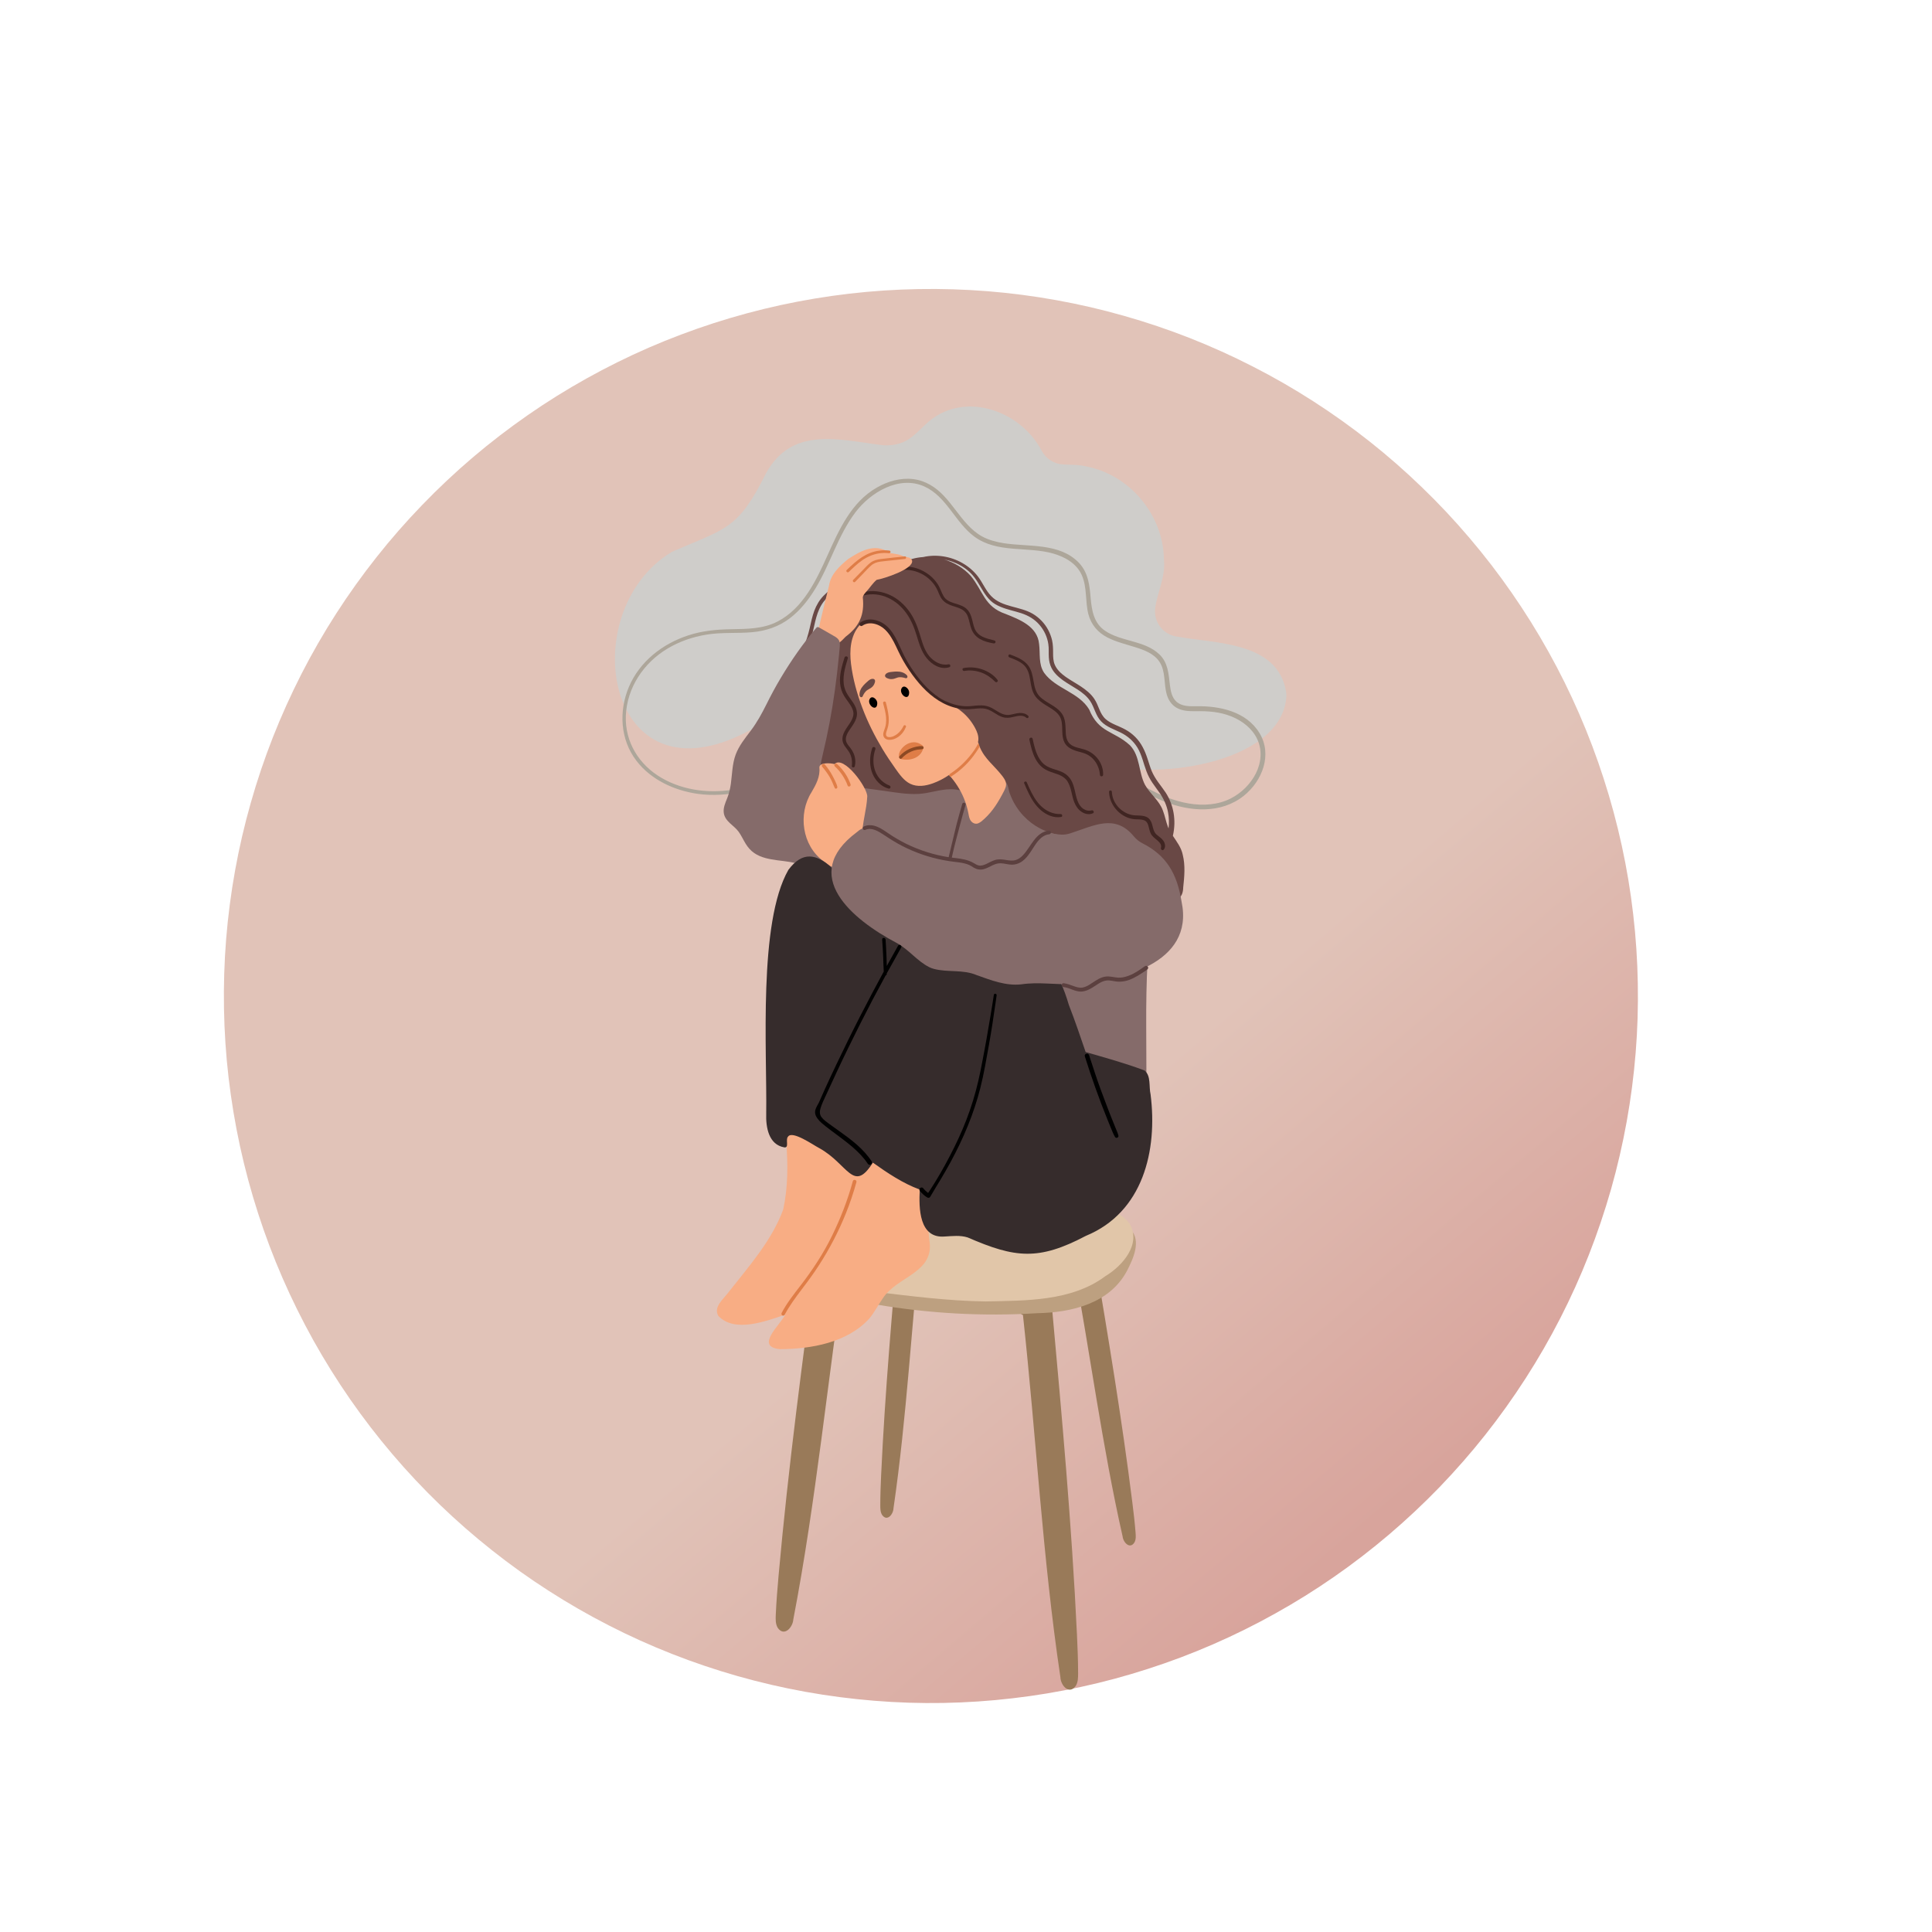 <svg xmlns="http://www.w3.org/2000/svg" xmlns:xlink="http://www.w3.org/1999/xlink" width="220" zoomAndPan="magnify" viewBox="0 0 165 165" height="220" preserveAspectRatio="xMidYMid meet" version="1.0"><defs><clipPath id="abecb97d8e"><path d="M 19 24 L 140 24 L 140 146 L 19 146 Z M 19 24 " clip-rule="nonzero"/></clipPath><clipPath id="642f3fbbce"><path d="M -5.617 78.203 L 86.363 -0.059 L 164.621 91.922 L 72.641 170.18 Z M -5.617 78.203 " clip-rule="nonzero"/></clipPath><clipPath id="3d1d8be2e2"><path d="M -5.617 78.203 L 86.363 -0.059 L 164.621 91.922 L 72.641 170.18 Z M -5.617 78.203 " clip-rule="nonzero"/></clipPath><clipPath id="0e4b5f7b6c"><path d="M 125.492 45.934 C 126.773 47.438 127.98 49.004 129.105 50.629 C 130.234 52.254 131.281 53.93 132.242 55.656 C 133.207 57.383 134.082 59.152 134.871 60.965 C 135.66 62.781 136.359 64.629 136.965 66.512 C 137.574 68.391 138.086 70.301 138.508 72.23 C 138.93 74.164 139.254 76.113 139.48 78.078 C 139.711 80.043 139.84 82.012 139.875 83.988 C 139.91 85.969 139.852 87.941 139.691 89.914 C 139.531 91.883 139.277 93.844 138.926 95.789 C 138.574 97.734 138.129 99.66 137.59 101.562 C 137.047 103.465 136.414 105.336 135.691 107.176 C 134.969 109.016 134.156 110.816 133.254 112.578 C 132.352 114.336 131.367 116.051 130.297 117.711 C 129.227 119.375 128.078 120.984 126.852 122.535 C 125.625 124.086 124.324 125.57 122.953 126.996 C 121.578 128.418 120.137 129.77 118.633 131.051 C 117.125 132.332 115.562 133.539 113.938 134.664 C 112.312 135.793 110.637 136.84 108.906 137.801 C 107.18 138.766 105.41 139.641 103.598 140.43 C 101.785 141.219 99.938 141.918 98.055 142.523 C 96.172 143.133 94.266 143.648 92.332 144.066 C 90.398 144.488 88.453 144.812 86.488 145.039 C 84.523 145.27 82.551 145.402 80.574 145.438 C 78.598 145.473 76.621 145.41 74.652 145.25 C 72.68 145.09 70.723 144.836 68.773 144.484 C 66.828 144.133 64.906 143.688 63.004 143.148 C 61.102 142.605 59.23 141.977 57.387 141.25 C 55.547 140.527 53.746 139.715 51.988 138.812 C 50.227 137.91 48.516 136.926 46.852 135.855 C 45.188 134.789 43.582 133.641 42.031 132.41 C 40.48 131.184 38.992 129.883 37.57 128.512 C 36.145 127.137 34.793 125.699 33.512 124.191 C 32.23 122.684 31.027 121.121 29.898 119.496 C 28.77 117.871 27.727 116.195 26.762 114.469 C 25.801 112.738 24.922 110.969 24.133 109.156 C 23.344 107.344 22.645 105.496 22.039 103.613 C 21.43 101.73 20.918 99.824 20.496 97.891 C 20.078 95.961 19.754 94.012 19.523 92.047 C 19.293 90.082 19.164 88.109 19.129 86.133 C 19.094 84.156 19.156 82.184 19.312 80.211 C 19.473 78.238 19.727 76.281 20.078 74.336 C 20.43 72.387 20.875 70.465 21.418 68.562 C 21.957 66.66 22.59 64.789 23.312 62.949 C 24.039 61.109 24.852 59.309 25.75 57.547 C 26.652 55.785 27.637 54.074 28.707 52.41 C 29.777 50.746 30.926 49.141 32.152 47.59 C 33.379 46.039 34.68 44.551 36.055 43.129 C 37.426 41.707 38.867 40.352 40.371 39.07 C 41.879 37.789 43.445 36.586 45.07 35.457 C 46.691 34.328 48.371 33.285 50.098 32.32 C 51.824 31.359 53.594 30.48 55.406 29.691 C 57.223 28.902 59.07 28.207 60.949 27.598 C 62.832 26.992 64.738 26.477 66.672 26.055 C 68.605 25.637 70.555 25.312 72.52 25.082 C 74.48 24.855 76.453 24.723 78.43 24.688 C 80.406 24.652 82.383 24.715 84.352 24.871 C 86.324 25.031 88.281 25.285 90.23 25.637 C 92.176 25.988 94.102 26.434 96.004 26.977 C 97.906 27.516 99.777 28.148 101.617 28.871 C 103.457 29.598 105.258 30.41 107.016 31.312 C 108.777 32.211 110.488 33.195 112.152 34.266 C 113.816 35.336 115.426 36.484 116.977 37.711 C 118.527 38.938 120.012 40.238 121.434 41.613 C 122.859 42.984 124.211 44.426 125.492 45.934 Z M 125.492 45.934 " clip-rule="nonzero"/></clipPath><linearGradient x1="1744.609" gradientTransform="matrix(0.61, 0.717, -0.717, 0.61, -864.324, -1379.872)" y1="244.834" x2="1925.543" gradientUnits="userSpaceOnUse" y2="244.834" id="173afbb7ec"><stop stop-opacity="1" stop-color="rgb(88.199%, 76.5%, 72.198%)" offset="0"/><stop stop-opacity="1" stop-color="rgb(88.199%, 76.5%, 72.198%)" offset="0.5"/><stop stop-opacity="1" stop-color="rgb(88.199%, 76.5%, 72.198%)" offset="0.562"/><stop stop-opacity="1" stop-color="rgb(88.199%, 76.5%, 72.198%)" offset="0.594"/><stop stop-opacity="1" stop-color="rgb(88.158%, 76.353%, 72.067%)" offset="0.602"/><stop stop-opacity="1" stop-color="rgb(88.065%, 76.013%, 71.761%)" offset="0.609"/><stop stop-opacity="1" stop-color="rgb(87.956%, 75.626%, 71.408%)" offset="0.617"/><stop stop-opacity="1" stop-color="rgb(87.848%, 75.237%, 71.057%)" offset="0.625"/><stop stop-opacity="1" stop-color="rgb(87.74%, 74.847%, 70.705%)" offset="0.633"/><stop stop-opacity="1" stop-color="rgb(87.631%, 74.458%, 70.352%)" offset="0.641"/><stop stop-opacity="1" stop-color="rgb(87.524%, 74.069%, 70.001%)" offset="0.648"/><stop stop-opacity="1" stop-color="rgb(87.416%, 73.68%, 69.649%)" offset="0.656"/><stop stop-opacity="1" stop-color="rgb(87.308%, 73.293%, 69.298%)" offset="0.664"/><stop stop-opacity="1" stop-color="rgb(87.199%, 72.903%, 68.945%)" offset="0.672"/><stop stop-opacity="1" stop-color="rgb(87.093%, 72.514%, 68.594%)" offset="0.68"/><stop stop-opacity="1" stop-color="rgb(86.984%, 72.125%, 68.242%)" offset="0.688"/><stop stop-opacity="1" stop-color="rgb(86.876%, 71.736%, 67.889%)" offset="0.695"/><stop stop-opacity="1" stop-color="rgb(86.768%, 71.347%, 67.538%)" offset="0.703"/><stop stop-opacity="1" stop-color="rgb(86.659%, 70.959%, 67.186%)" offset="0.711"/><stop stop-opacity="1" stop-color="rgb(86.552%, 70.57%, 66.835%)" offset="0.719"/><stop stop-opacity="1" stop-color="rgb(86.444%, 70.181%, 66.483%)" offset="0.727"/><stop stop-opacity="1" stop-color="rgb(86.336%, 69.792%, 66.132%)" offset="0.734"/><stop stop-opacity="1" stop-color="rgb(86.227%, 69.403%, 65.779%)" offset="0.742"/><stop stop-opacity="1" stop-color="rgb(86.119%, 69.014%, 65.428%)" offset="0.75"/><stop stop-opacity="1" stop-color="rgb(86.012%, 68.625%, 65.076%)" offset="0.758"/><stop stop-opacity="1" stop-color="rgb(85.904%, 68.237%, 64.723%)" offset="0.766"/><stop stop-opacity="1" stop-color="rgb(85.796%, 67.848%, 64.372%)" offset="0.773"/><stop stop-opacity="1" stop-color="rgb(85.687%, 67.459%, 64.02%)" offset="0.781"/><stop stop-opacity="1" stop-color="rgb(85.579%, 67.07%, 63.669%)" offset="0.789"/><stop stop-opacity="1" stop-color="rgb(85.472%, 66.681%, 63.316%)" offset="0.797"/><stop stop-opacity="1" stop-color="rgb(85.364%, 66.292%, 62.965%)" offset="0.805"/><stop stop-opacity="1" stop-color="rgb(85.255%, 65.904%, 62.613%)" offset="0.812"/><stop stop-opacity="1" stop-color="rgb(85.147%, 65.515%, 62.26%)" offset="0.82"/><stop stop-opacity="1" stop-color="rgb(85.04%, 65.126%, 61.909%)" offset="0.828"/><stop stop-opacity="1" stop-color="rgb(84.932%, 64.737%, 61.557%)" offset="0.836"/><stop stop-opacity="1" stop-color="rgb(84.824%, 64.348%, 61.206%)" offset="0.844"/><stop stop-opacity="1" stop-color="rgb(84.734%, 64.026%, 60.915%)" offset="0.875"/><stop stop-opacity="1" stop-color="rgb(84.698%, 63.899%, 60.799%)" offset="1"/></linearGradient><clipPath id="0df088e06b"><path d="M 52.52 34.719 L 109.863 34.719 L 109.863 66.305 L 52.52 66.305 Z M 52.52 34.719 " clip-rule="nonzero"/></clipPath><clipPath id="99a3880c06"><path d="M 87.172 111.426 L 92.086 111.426 L 92.086 144.305 L 87.172 144.305 Z M 87.172 111.426 " clip-rule="nonzero"/></clipPath></defs><g clip-path="url(#abecb97d8e)"><g clip-path="url(#642f3fbbce)"><g clip-path="url(#3d1d8be2e2)"><g clip-path="url(#0e4b5f7b6c)"><path fill="url(#173afbb7ec)" d="M 89.176 -34.977 L -40.539 75.387 L 69.828 205.102 L 199.543 94.734 Z M 89.176 -34.977 " fill-rule="nonzero"/></g></g></g></g><g clip-path="url(#0df088e06b)"><path fill="#cfcdca" d="M 109.855 59.562 C 109.871 59.391 109.863 59.219 109.832 59.047 C 109.082 54.746 103.738 54.98 100.352 54.34 C 100.344 54.34 100.336 54.336 100.332 54.336 C 99.238 54.082 98.508 53.039 98.66 51.926 C 98.832 50.641 99.535 49.246 99.414 47.906 C 99.41 47.848 99.406 47.785 99.402 47.727 C 99.332 43.957 96.477 40.543 92.766 39.836 C 92.129 39.672 91.445 39.703 90.777 39.664 C 90 39.621 89.312 39.164 88.949 38.473 C 87.105 34.961 82.113 33.273 79.027 36.266 C 78.562 36.695 78.129 37.168 77.594 37.516 C 76.988 37.91 76.301 38.047 75.59 38.035 C 75.516 38.035 75.441 38.027 75.367 38.02 C 71.641 37.555 67.645 36.375 65.414 40.43 C 63.055 45.168 62.055 45.113 57.559 47.051 C 57.465 47.09 57.371 47.137 57.285 47.191 C 48.992 52.305 51.73 68.863 63.859 62.461 C 63.898 62.438 63.945 62.418 63.988 62.398 C 74.395 57.754 71.719 64.613 77.547 66.176 C 77.613 66.195 77.68 66.207 77.746 66.219 C 82.094 66.938 85.488 62.277 89.898 63.383 C 91.254 63.715 92.422 64.527 93.695 65.066 C 98.012 66.766 109.383 65.363 109.855 59.562 " fill-opacity="1" fill-rule="nonzero"/></g><path fill="#ada69a" d="M 105.102 68.195 C 104.02 68.746 102.734 68.82 101.551 68.625 C 98.941 68.191 96.777 66.598 94.66 65.117 C 93.594 64.371 92.508 63.637 91.328 63.074 C 90.137 62.504 88.871 62.105 87.582 61.824 C 86.281 61.543 84.965 61.371 83.645 61.234 C 82.258 61.094 80.871 60.969 79.477 60.973 C 76.922 60.984 74.438 61.551 72.277 62.949 C 71.629 63.371 71.023 63.852 70.469 64.387 C 70.43 64.367 70.387 64.367 70.34 64.391 C 67.98 65.633 65.562 66.902 62.91 67.391 C 60.746 67.789 58.445 67.559 56.516 66.445 C 54.586 65.336 53.363 63.379 53.449 61.125 C 53.547 58.723 54.973 56.609 57.008 55.391 C 58.02 54.785 59.152 54.395 60.316 54.203 C 61.617 53.984 62.938 54.109 64.246 53.992 C 65.43 53.883 66.523 53.516 67.473 52.789 C 68.359 52.109 69.059 51.215 69.633 50.27 C 70.91 48.172 71.562 45.734 73.051 43.762 C 74.34 42.051 76.781 40.574 78.945 41.547 C 80.844 42.402 81.582 44.625 83.207 45.824 C 85.172 47.277 87.754 46.641 89.969 47.281 C 90.961 47.57 91.934 48.117 92.379 49.098 C 92.855 50.145 92.672 51.352 92.949 52.445 C 93.184 53.352 93.762 54.023 94.582 54.445 C 95.344 54.836 96.184 55.027 96.996 55.285 C 97.742 55.523 98.566 55.832 99.02 56.516 C 99.582 57.359 99.367 58.438 99.664 59.371 C 99.801 59.812 100.066 60.199 100.469 60.438 C 100.953 60.723 101.543 60.746 102.094 60.738 C 103.16 60.719 104.18 60.785 105.18 61.191 C 106.105 61.566 106.949 62.215 107.379 63.137 C 107.812 64.066 107.715 65.137 107.262 66.039 C 106.797 66.965 106.023 67.727 105.102 68.195 Z M 107.566 62.609 C 106.453 60.77 104.172 60.277 102.18 60.316 C 101.598 60.328 100.926 60.336 100.469 59.922 C 100.074 59.562 99.977 59.004 99.914 58.5 C 99.805 57.551 99.75 56.582 99.012 55.883 C 97.75 54.68 95.777 54.82 94.371 53.867 C 93.426 53.223 93.242 52.16 93.148 51.094 C 93.059 50 92.941 48.902 92.148 48.07 C 90.496 46.34 87.855 46.723 85.719 46.391 C 85.09 46.289 84.461 46.129 83.895 45.824 C 83.406 45.559 82.988 45.195 82.613 44.789 C 81.898 44.02 81.34 43.121 80.617 42.355 C 79.91 41.602 79.035 41.043 77.992 40.918 C 76.914 40.785 75.816 41.105 74.883 41.641 C 72.715 42.879 71.664 45.223 70.684 47.402 C 69.719 49.547 68.598 51.945 66.402 53.082 C 65.176 53.719 63.785 53.715 62.434 53.738 C 61.191 53.758 59.973 53.871 58.785 54.262 C 56.574 54.98 54.625 56.5 53.707 58.672 C 52.84 60.73 52.965 63.164 54.348 64.965 C 55.605 66.613 57.625 67.531 59.645 67.805 C 62.137 68.141 64.625 67.418 66.895 66.426 C 67.926 65.977 68.93 65.465 69.926 64.941 C 69.844 65.027 69.762 65.117 69.684 65.207 C 69.527 65.391 69.793 65.656 69.949 65.473 C 71.594 63.562 73.828 62.211 76.289 61.672 C 79.066 61.059 82.023 61.398 84.816 61.754 C 86.191 61.926 87.562 62.172 88.895 62.57 C 90.215 62.961 91.453 63.527 92.625 64.25 C 94.895 65.648 96.922 67.453 99.422 68.449 C 101.637 69.328 104.285 69.523 106.238 67.953 C 107.805 66.691 108.684 64.449 107.566 62.609 " fill-opacity="1" fill-rule="nonzero"/><g clip-path="url(#99a3880c06)"><path fill="#997a59" d="M 91.977 139.602 C 91.535 130.258 90.688 120.938 89.84 111.621 C 89.926 111.094 86.352 111.973 87.363 112.305 C 88.488 122.605 89.031 132.988 90.562 143.238 C 90.582 143.922 91.289 144.773 91.863 143.996 C 92.074 143.676 92.074 143.273 92.074 142.902 C 92.074 141.801 92.027 140.703 91.977 139.602 " fill-opacity="1" fill-rule="nonzero"/></g><path fill="#997a59" d="M 66.488 134.621 C 67.32 125.301 68.559 116.027 69.793 106.754 C 69.73 106.227 73.262 107.25 72.238 107.539 C 70.684 117.785 69.707 128.137 67.75 138.316 C 67.703 138.996 66.961 139.816 66.418 139.016 C 66.223 138.688 66.238 138.285 66.254 137.918 C 66.301 136.816 66.391 135.719 66.488 134.621 " fill-opacity="1" fill-rule="nonzero"/><path fill="#997a59" d="M 75.25 126.016 C 75.582 118.855 76.215 111.715 76.848 104.574 C 76.785 104.172 79.453 104.844 78.699 105.098 C 77.859 112.992 77.453 120.949 76.309 128.805 C 76.293 129.328 75.766 129.98 75.336 129.383 C 75.18 129.137 75.18 128.828 75.18 128.547 C 75.18 127.703 75.211 126.859 75.25 126.016 " fill-opacity="1" fill-rule="nonzero"/><path fill="#997a59" d="M 96.711 128.355 C 95.824 121.242 94.641 114.172 93.453 107.105 C 93.484 106.695 90.875 107.574 91.648 107.77 C 93.102 115.574 94.125 123.477 95.875 131.219 C 95.93 131.738 96.508 132.348 96.891 131.719 C 97.027 131.461 97.004 131.156 96.98 130.871 C 96.914 130.031 96.816 129.191 96.711 128.355 " fill-opacity="1" fill-rule="nonzero"/><path fill="#bda080" d="M 96.547 104.992 C 96.5 104.957 96.453 104.945 96.406 104.953 C 95.449 103.555 93.566 103.645 92.062 103.746 C 89.703 103.855 87.344 103.98 84.984 104.094 C 81.453 104.281 77.922 104.398 74.395 104.652 C 72.672 104.863 70.391 104.801 69.449 106.543 C 68.293 109.73 72.258 111.199 74.762 111.398 C 79.32 112.18 83.969 112.438 88.586 112.152 C 91.5 112.094 94.734 111.34 96.23 108.57 C 96.762 107.547 97.512 105.965 96.547 104.992 " fill-opacity="1" fill-rule="nonzero"/><path fill="#e1c6a9" d="M 96.465 104.492 C 95.418 103.105 93.418 103.102 91.859 102.719 C 85.68 101.871 79.18 101.75 73.145 103.5 C 70.867 104.215 68.641 105.648 70.305 108.238 C 71.219 109.688 72.953 110.141 74.559 110.305 C 77.746 110.688 80.938 111.102 84.148 111.148 C 87.609 111.074 91.516 111.148 94.41 108.984 C 95.871 108.098 97.5 106.254 96.465 104.492 " fill-opacity="1" fill-rule="nonzero"/><path fill="#694845" d="M 76.242 48.664 C 75.098 48.758 73.969 49 72.891 49.391 C 71.969 49.727 71.027 50.156 70.336 50.879 C 69.98 51.246 69.727 51.68 69.547 52.156 C 69.363 52.648 69.262 53.164 69.145 53.672 C 68.895 54.75 68.488 55.77 67.902 56.711 C 67.355 57.582 66.719 58.453 66.801 59.535 C 66.844 60.078 67.02 60.598 67.176 61.113 C 67.332 61.637 67.438 62.156 67.434 62.703 C 67.43 63.777 67.113 64.82 66.883 65.863 C 66.77 66.391 66.668 66.922 66.629 67.457 C 66.59 68.023 66.656 68.582 66.703 69.145 C 66.727 69.441 66.738 69.734 66.715 70.031 C 66.695 70.324 66.652 70.613 66.66 70.902 C 66.684 71.461 66.93 71.941 67.223 72.402 C 67.719 73.191 68.371 74.188 69.445 74.086 C 69.668 74.066 69.883 73.992 70.062 73.855 C 70.234 73.727 70.066 73.434 69.895 73.566 C 69.535 73.836 69.047 73.789 68.668 73.578 C 68.254 73.344 67.969 72.941 67.715 72.551 C 67.445 72.133 67.145 71.699 67.035 71.203 C 66.977 70.93 67 70.648 67.023 70.371 C 67.051 70.082 67.074 69.797 67.062 69.504 C 67.043 68.945 66.945 68.387 66.953 67.828 C 66.961 67.312 67.035 66.801 67.137 66.297 C 67.344 65.285 67.648 64.289 67.742 63.258 C 67.793 62.75 67.781 62.242 67.684 61.742 C 67.586 61.219 67.395 60.719 67.262 60.207 C 67.137 59.715 67.078 59.211 67.215 58.715 C 67.344 58.23 67.609 57.797 67.875 57.379 C 68.148 56.949 68.422 56.523 68.652 56.066 C 68.891 55.586 69.094 55.082 69.254 54.57 C 69.555 53.613 69.625 52.551 70.148 51.672 C 70.629 50.863 71.469 50.355 72.309 49.984 C 73.301 49.551 74.363 49.254 75.434 49.094 C 75.699 49.055 75.973 49.027 76.242 49.004 C 76.457 48.984 76.457 48.648 76.242 48.664 Z M 97.789 67.031 C 97.227 65.957 97.383 64.57 96.504 63.652 C 95.137 62.398 93.832 62.598 93.02 60.594 C 92.133 59.109 90.16 58.832 89.172 57.461 C 88.676 56.715 88.852 55.836 88.742 54.996 C 88.602 53.5 87.098 52.918 85.883 52.434 C 84.039 51.805 83.977 50.48 82.898 49.176 C 82.297 48.516 81.492 48.035 80.621 47.777 C 80.914 47.836 81.207 47.918 81.484 48.031 C 82.02 48.242 82.523 48.559 82.926 48.973 C 83.379 49.434 83.66 50.004 84 50.547 C 84.172 50.82 84.371 51.086 84.609 51.309 C 84.84 51.531 85.129 51.688 85.422 51.812 C 86.004 52.062 86.625 52.176 87.223 52.371 C 87.824 52.57 88.359 52.879 88.773 53.363 C 89.172 53.82 89.445 54.406 89.531 55.008 C 89.59 55.383 89.547 55.766 89.574 56.145 C 89.594 56.453 89.656 56.746 89.793 57.027 C 90.008 57.469 90.379 57.805 90.77 58.09 C 91.551 58.656 92.559 59.051 93.109 59.879 C 93.477 60.434 93.574 61.129 94.051 61.617 C 94.504 62.086 95.137 62.281 95.707 62.562 C 96.297 62.852 96.797 63.285 97.141 63.848 C 97.52 64.473 97.656 65.203 97.914 65.879 C 98.043 66.219 98.207 66.535 98.41 66.84 C 98.613 67.145 98.844 67.438 99.055 67.742 C 99.395 68.242 99.641 68.773 99.754 69.371 C 99.84 69.824 99.855 70.289 99.801 70.75 C 99.777 70.695 99.754 70.641 99.734 70.586 C 99.57 70.141 99.488 69.668 99.316 69.227 C 99.008 68.363 98.227 67.816 97.789 67.031 Z M 101.012 73.004 C 100.887 72.383 100.504 71.895 100.168 71.383 C 100.246 71.047 100.289 70.699 100.297 70.355 C 100.309 69.746 100.211 69.129 99.988 68.555 C 99.875 68.258 99.734 67.969 99.559 67.699 C 99.355 67.391 99.125 67.102 98.91 66.801 C 98.695 66.5 98.504 66.188 98.359 65.848 C 98.219 65.5 98.113 65.137 97.996 64.781 C 97.77 64.09 97.465 63.441 96.941 62.926 C 96.699 62.684 96.422 62.477 96.121 62.312 C 95.836 62.152 95.531 62.031 95.23 61.895 C 94.945 61.766 94.656 61.621 94.422 61.41 C 94.168 61.184 94.016 60.887 93.887 60.578 C 93.758 60.273 93.641 59.957 93.453 59.68 C 93.309 59.465 93.133 59.273 92.938 59.102 C 92.543 58.75 92.086 58.48 91.637 58.207 C 91.219 57.953 90.797 57.691 90.461 57.336 C 90.301 57.168 90.168 56.973 90.078 56.762 C 89.945 56.441 89.938 56.098 89.938 55.758 C 89.938 55.395 89.93 55.039 89.852 54.684 C 89.781 54.375 89.664 54.074 89.516 53.793 C 89.219 53.234 88.754 52.75 88.211 52.426 C 87.098 51.766 85.598 51.879 84.656 50.914 C 84.18 50.43 83.926 49.766 83.516 49.23 C 83.16 48.766 82.699 48.375 82.191 48.086 C 81.184 47.512 79.969 47.316 78.84 47.574 C 78.188 47.617 77.551 47.793 76.977 48.121 C 74.395 48.656 71.555 52.633 70.402 54.918 C 69.805 56.289 69.73 57.809 69.191 59.199 C 67.871 61.777 68.098 63.82 67.719 66.539 C 67.531 67.52 67.219 68.492 67.254 69.5 C 67.262 72.027 69.297 71.582 68.996 73.867 C 68.918 74.785 69.598 75.328 70.457 75.395 C 71.492 75.59 72.551 75.781 73.609 75.695 C 75.047 75.578 76.457 74.812 77.91 75.223 C 80.727 76.207 80.934 76.875 83.836 75.387 C 84.254 75.242 84.66 75.223 85.082 75.363 C 87.523 76.883 89.469 75.922 92.047 75.688 C 94.012 75.637 95.902 76.262 97.805 76.641 C 98.949 76.758 101.02 77.625 101.051 75.785 C 101.152 74.863 101.238 73.914 101.012 73.004 " fill-opacity="1" fill-rule="nonzero"/><path fill="#402522" d="M 84.93 54.699 C 84.586 54.609 84.227 54.535 83.906 54.375 C 83.594 54.219 83.355 53.984 83.227 53.656 C 83.102 53.328 83.059 52.977 82.945 52.645 C 82.832 52.309 82.641 52.023 82.332 51.836 C 81.773 51.5 80.957 51.535 80.59 50.922 C 80.398 50.602 80.305 50.234 80.102 49.918 C 79.91 49.617 79.668 49.344 79.387 49.125 C 78.754 48.621 77.949 48.34 77.137 48.391 C 76.957 48.402 76.957 48.684 77.137 48.672 C 77.844 48.625 78.543 48.844 79.113 49.258 C 79.387 49.457 79.629 49.703 79.82 49.98 C 79.926 50.133 80.012 50.293 80.09 50.465 C 80.164 50.637 80.23 50.816 80.324 50.984 C 80.504 51.312 80.777 51.523 81.117 51.66 C 81.422 51.785 81.746 51.852 82.043 51.992 C 82.344 52.137 82.551 52.359 82.664 52.676 C 82.785 53.004 82.828 53.355 82.949 53.684 C 83.09 54.07 83.34 54.375 83.699 54.578 C 84.059 54.781 84.461 54.883 84.863 54.949 C 85.023 54.977 85.094 54.746 84.93 54.699 " fill-opacity="1" fill-rule="nonzero"/><path fill="#402522" d="M 93.781 64.836 C 93.484 64.441 93.09 64.164 92.621 64.012 C 92.203 63.879 91.695 63.836 91.363 63.523 C 91.027 63.207 91.023 62.715 91.008 62.289 C 90.992 61.828 90.965 61.352 90.699 60.961 C 90.465 60.621 90.117 60.383 89.77 60.172 C 89.426 59.961 89.062 59.766 88.781 59.469 C 88.453 59.125 88.359 58.672 88.277 58.215 C 88.191 57.734 88.113 57.23 87.809 56.832 C 87.508 56.438 87.059 56.211 86.609 56.027 C 86.496 55.984 86.383 55.941 86.27 55.898 C 86.121 55.844 86.055 56.086 86.203 56.141 C 86.641 56.305 87.102 56.477 87.445 56.801 C 87.801 57.145 87.906 57.605 87.984 58.078 C 88.059 58.547 88.125 59.039 88.406 59.441 C 88.641 59.777 88.98 60.016 89.328 60.23 C 89.66 60.438 90.016 60.629 90.293 60.91 C 90.422 61.043 90.535 61.203 90.598 61.379 C 90.676 61.59 90.699 61.812 90.711 62.035 C 90.73 62.492 90.699 62.973 90.902 63.395 C 91.117 63.832 91.562 64.031 92.004 64.16 C 92.23 64.223 92.461 64.277 92.68 64.363 C 92.879 64.438 93.07 64.559 93.23 64.699 C 93.57 65 93.789 65.402 93.891 65.844 C 93.914 65.949 93.93 66.059 93.938 66.172 C 93.945 66.348 94.203 66.348 94.211 66.172 C 94.23 65.688 94.066 65.219 93.781 64.836 " fill-opacity="1" fill-rule="nonzero"/><path fill="#402522" d="M 99.352 71.797 C 99.195 71.574 98.965 71.445 98.766 71.266 C 98.398 70.93 98.5 70.371 98.195 69.992 C 97.852 69.562 97.273 69.684 96.797 69.621 C 96.336 69.562 95.906 69.332 95.582 69.008 C 95.211 68.641 94.977 68.145 94.957 67.621 C 94.953 67.469 94.719 67.469 94.719 67.621 C 94.738 68.578 95.391 69.453 96.266 69.812 C 96.488 69.906 96.727 69.953 96.969 69.969 C 97.207 69.98 97.449 69.969 97.68 70.043 C 97.887 70.109 98 70.27 98.062 70.469 C 98.133 70.695 98.164 70.934 98.262 71.152 C 98.383 71.426 98.625 71.59 98.848 71.777 C 98.949 71.863 99.043 71.957 99.109 72.074 C 99.172 72.191 99.18 72.301 99.148 72.422 C 99.113 72.555 99.289 72.676 99.387 72.562 C 99.574 72.344 99.508 72.02 99.352 71.797 " fill-opacity="1" fill-rule="nonzero"/><path fill="#402522" d="M 93.234 69.207 C 92.977 69.277 92.73 69.219 92.512 69.07 C 92.273 68.91 92.121 68.652 92.023 68.387 C 91.809 67.805 91.789 67.164 91.473 66.617 C 91.32 66.363 91.105 66.152 90.848 66.008 C 90.594 65.867 90.316 65.785 90.043 65.699 C 89.781 65.613 89.52 65.523 89.289 65.363 C 89.078 65.223 88.91 65.027 88.777 64.812 C 88.457 64.297 88.316 63.688 88.191 63.098 C 88.152 62.914 87.875 62.992 87.914 63.176 C 88.031 63.73 88.16 64.297 88.43 64.805 C 88.562 65.051 88.73 65.281 88.938 65.469 C 89.156 65.668 89.414 65.801 89.691 65.906 C 90.219 66.109 90.836 66.215 91.16 66.723 C 91.508 67.262 91.512 67.938 91.75 68.523 C 91.883 68.852 92.078 69.145 92.383 69.34 C 92.668 69.527 93.023 69.598 93.34 69.457 C 93.484 69.391 93.383 69.164 93.234 69.207 " fill-opacity="1" fill-rule="nonzero"/><path fill="#402522" d="M 90.594 69.523 C 90.062 69.543 89.555 69.359 89.137 69.039 C 88.684 68.695 88.363 68.207 88.105 67.711 C 87.953 67.414 87.816 67.105 87.684 66.801 C 87.629 66.68 87.414 66.766 87.469 66.891 C 87.93 67.992 88.477 69.195 89.668 69.664 C 89.973 69.785 90.305 69.824 90.629 69.773 C 90.77 69.754 90.734 69.52 90.594 69.523 " fill-opacity="1" fill-rule="nonzero"/><path fill="#402522" d="M 73.137 61.316 C 73.227 61.016 73.199 60.703 73.082 60.418 C 72.953 60.113 72.754 59.855 72.566 59.59 C 72.367 59.312 72.195 59.027 72.113 58.691 C 71.91 57.875 72.168 57.012 72.406 56.23 C 72.457 56.055 72.18 55.977 72.125 56.156 C 71.902 56.875 71.672 57.641 71.75 58.402 C 71.789 58.762 71.895 59.105 72.082 59.418 C 72.25 59.703 72.465 59.957 72.637 60.234 C 72.797 60.488 72.922 60.77 72.879 61.074 C 72.84 61.332 72.707 61.562 72.57 61.777 C 72.281 62.227 71.871 62.695 71.957 63.266 C 72.016 63.66 72.328 63.914 72.523 64.238 C 72.734 64.59 72.801 65.012 72.75 65.414 C 72.73 65.559 72.969 65.586 73 65.449 C 73.09 65.078 73.055 64.703 72.906 64.352 C 72.836 64.184 72.746 64.031 72.633 63.887 C 72.523 63.746 72.402 63.609 72.32 63.453 C 72.062 62.953 72.48 62.449 72.75 62.051 C 72.906 61.82 73.055 61.582 73.137 61.316 " fill-opacity="1" fill-rule="nonzero"/><path fill="#402522" d="M 75.961 67.086 C 75.555 66.93 75.203 66.645 74.965 66.281 C 74.691 65.863 74.578 65.367 74.594 64.871 C 74.605 64.562 74.664 64.262 74.762 63.973 C 74.82 63.797 74.547 63.723 74.488 63.895 C 74.141 64.941 74.27 66.203 75.148 66.953 C 75.363 67.137 75.613 67.277 75.887 67.348 C 76.062 67.391 76.121 67.148 75.961 67.086 " fill-opacity="1" fill-rule="nonzero"/><path fill="#402522" d="M 81.004 56.734 C 80.375 56.863 79.762 56.512 79.367 56.043 C 78.906 55.492 78.734 54.742 78.523 54.07 C 78.316 53.398 78.047 52.75 77.629 52.18 C 77.219 51.625 76.695 51.148 76.07 50.848 C 75.344 50.5 74.516 50.375 73.734 50.578 C 73.566 50.621 73.637 50.883 73.805 50.84 C 74.48 50.668 75.207 50.762 75.836 51.051 C 76.461 51.332 76.988 51.797 77.391 52.352 C 77.805 52.922 78.066 53.562 78.27 54.23 C 78.484 54.922 78.68 55.645 79.145 56.211 C 79.598 56.77 80.336 57.219 81.07 56.984 C 81.23 56.934 81.168 56.703 81.004 56.734 " fill-opacity="1" fill-rule="nonzero"/><path fill="#402522" d="M 85.199 58.078 C 84.875 57.645 84.391 57.344 83.883 57.168 C 83.375 56.992 82.82 56.953 82.293 57.055 C 82.129 57.086 82.199 57.328 82.359 57.301 C 82.84 57.215 83.336 57.27 83.797 57.434 C 84.262 57.598 84.652 57.887 85 58.23 C 85.098 58.328 85.285 58.195 85.199 58.078 " fill-opacity="1" fill-rule="nonzero"/><path fill="#f8ad84" d="M 77.891 47.863 C 77.785 47.594 77.477 47.57 77.227 47.555 C 76.863 47.316 76.402 47.312 75.988 47.223 C 74.625 46.227 73.184 47.285 72.426 47.75 C 71.688 48.367 70.945 49.031 70.797 50.035 C 70.539 51.055 70.293 52.078 70.051 53.102 C 69.996 53.559 69.648 54.09 69.945 54.512 C 70.965 55.309 71.336 55.336 72.219 54.379 C 73.41 53.484 73.84 52.496 73.688 51.027 C 73.703 50.82 73.871 50.668 73.996 50.516 C 74.297 50.195 74.535 49.797 74.871 49.52 C 75.465 49.426 78.082 48.594 77.891 47.863 " fill-opacity="1" fill-rule="nonzero"/><path fill="#856b6a" d="M 98.359 75.68 C 97.781 73.879 96.867 71.766 95.02 70.984 C 93.98 70.613 92.953 71.207 91.918 71.305 C 89.457 71.645 87.027 70.133 86.195 67.633 C 86.121 67.41 86.051 66.562 85.641 66.848 C 84.191 66.781 83.238 67.129 82.59 67.754 C 82.172 67.496 81.66 67.395 81.164 67.402 C 80.238 67.414 79.359 67.758 78.438 67.805 C 77.469 67.852 76.504 67.684 75.547 67.547 C 74.574 67.41 73.602 67.281 72.625 67.148 C 72.148 67.082 71.672 67.02 71.195 66.941 C 70.844 66.887 70.477 66.793 70.273 66.473 C 69.918 65.922 70.098 65.152 70.238 64.562 C 70.688 62.688 71.051 60.793 71.312 58.883 C 71.441 57.938 71.551 56.988 71.645 56.035 C 71.664 55.793 71.688 55.555 71.711 55.316 C 71.73 55.105 71.754 54.879 71.648 54.684 C 71.555 54.508 71.375 54.406 71.207 54.309 C 70.996 54.184 70.781 54.062 70.57 53.941 L 69.93 53.578 C 69.871 53.543 69.773 53.547 69.727 53.605 C 68.598 54.934 67.598 56.367 66.703 57.863 C 66.25 58.613 65.84 59.383 65.449 60.168 C 65.059 60.949 64.648 61.703 64.121 62.398 C 63.637 63.043 63.117 63.676 62.832 64.438 C 62.535 65.238 62.531 66.105 62.418 66.941 C 62.355 67.371 62.262 67.785 62.098 68.188 C 61.941 68.578 61.758 68.984 61.812 69.414 C 61.91 70.164 62.684 70.48 63.086 71.039 C 63.312 71.355 63.473 71.715 63.676 72.047 C 63.871 72.367 64.113 72.648 64.422 72.859 C 65.004 73.258 65.719 73.379 66.402 73.473 C 66.758 73.52 67.113 73.555 67.469 73.617 C 67.895 73.691 68.305 73.812 68.719 73.945 C 69.129 74.074 69.543 74.199 69.965 74.289 C 70.379 74.379 70.797 74.445 71.215 74.504 C 72.867 74.734 74.562 74.824 76.168 75.312 C 76.559 75.434 76.941 75.578 77.309 75.754 C 77.68 75.934 78.031 76.141 78.391 76.34 C 79.086 76.723 79.855 77.09 80.668 77.035 C 80.84 77.023 81.012 76.992 81.176 76.934 C 81.496 77.316 81.977 77.703 82.684 78.172 C 92.129 82.586 86.617 90.105 96.855 92.297 C 97.141 92.293 97.809 92.641 97.898 92.27 C 97.91 91.641 97.906 91.012 97.902 90.383 C 97.902 88.52 97.871 86.66 97.91 84.801 C 97.945 82.941 98.035 81.078 98.277 79.23 C 98.445 78.059 98.66 76.848 98.359 75.68 " fill-opacity="1" fill-rule="nonzero"/><path fill="#f8ad84" d="M 74.066 68.035 C 74.117 67.301 72.051 64.457 71.273 65.254 C 70.961 65.168 69.965 65.082 69.977 65.555 C 70.059 66.328 69.684 67.016 69.309 67.656 C 68.129 69.52 68.504 72.219 70.316 73.539 C 70.621 73.707 70.934 74.133 71.305 74.031 C 71.883 73.508 72.375 72.883 72.922 72.32 C 73.156 72.027 73.512 71.797 73.625 71.426 C 73.633 70.277 74.012 69.172 74.066 68.035 " fill-opacity="1" fill-rule="nonzero"/><path fill="#f8ad84" d="M 79.363 105.871 C 79.262 104.719 79.137 103.566 79.031 102.41 C 78.941 101.906 79.098 101.234 78.684 100.855 C 76.508 99.734 74.293 98.668 72.051 97.672 C 70.73 97.09 69.367 96.531 67.918 96.395 C 66.816 96.207 66.961 96.734 67.148 97.57 C 67.301 99.473 67.297 101.418 66.891 103.289 C 65.91 105.973 63.938 108.164 62.199 110.387 C 61.781 110.949 60.906 111.617 61.348 112.383 C 62.746 113.859 65.414 112.832 67.062 112.277 C 66.617 113.184 64.449 115 66.598 115.223 C 69.262 115.215 72.355 114.676 74.23 112.621 C 74.68 112.09 74.988 111.461 75.387 110.895 C 76.617 108.969 79.883 108.719 79.363 105.871 " fill-opacity="1" fill-rule="nonzero"/><path fill="#362c2c" d="M 98.262 93.457 C 98.109 92.801 98.316 91.895 97.754 91.426 C 96.113 90.801 94.406 90.34 92.719 89.848 C 92.258 88.504 91.805 87.16 91.289 85.84 C 90.879 84.457 90.34 83.086 89.367 82 C 86.191 78.551 81.891 76.164 77.305 75.23 C 76.055 74.973 74.691 74.75 73.492 75.309 C 72.68 74.934 71.832 74.621 71.074 74.141 C 69.723 72.891 68.523 72.695 67.332 74.289 C 64.75 78.793 65.512 89.684 65.438 95.102 C 65.398 96.25 65.633 97.766 66.996 97.992 C 67.422 98.035 67.059 97.309 67.301 97.074 C 67.664 96.52 69.473 97.801 69.949 98.043 C 72.441 99.406 72.867 101.957 74.547 99.293 C 75.801 100.184 77.102 101.059 78.551 101.594 C 78.469 103.168 78.48 105.789 80.688 105.602 C 81.344 105.566 82.012 105.48 82.648 105.684 C 86.707 107.449 88.703 107.672 92.738 105.547 C 97.621 103.535 98.875 98.27 98.262 93.457 " fill-opacity="1" fill-rule="nonzero"/><path fill="#f8ad84" d="M 85.914 66.879 C 85.879 66.645 85.723 66.434 85.582 66.25 C 85.434 66.059 85.273 65.875 85.109 65.695 C 84.75 65.305 84.359 64.926 84.055 64.488 C 83.898 64.262 83.766 64.016 83.66 63.762 C 83.609 63.633 83.566 63.5 83.527 63.367 C 83.543 63.305 83.551 63.238 83.555 63.172 C 83.578 62.828 83.445 62.492 83.289 62.195 C 83.141 61.914 82.965 61.652 82.77 61.41 C 82.355 60.902 81.84 60.512 81.273 60.191 C 80.703 59.867 80.109 59.594 79.594 59.184 C 79.133 58.824 78.727 58.398 78.367 57.934 C 77.633 56.984 77.059 55.93 76.434 54.906 C 76.102 54.363 75.758 53.781 75.219 53.418 C 74.719 53.086 74.027 52.969 73.52 53.348 C 73.508 53.355 73.5 53.367 73.488 53.375 C 73.461 53.371 73.434 53.383 73.406 53.41 C 72.617 54.301 72.543 55.566 72.68 56.695 C 72.84 57.977 73.188 59.246 73.645 60.449 C 74.105 61.676 74.699 62.855 75.371 63.977 C 75.711 64.539 76.078 65.086 76.457 65.621 C 76.809 66.113 77.176 66.66 77.734 66.938 C 78.352 67.238 79.055 67.121 79.676 66.898 C 80.164 66.723 80.621 66.48 81.051 66.188 C 81.582 66.766 82.008 67.434 82.312 68.156 C 82.492 68.582 82.621 69.027 82.707 69.48 C 82.75 69.711 82.785 69.957 82.945 70.141 C 83.09 70.312 83.32 70.402 83.539 70.316 C 83.75 70.234 83.938 70.051 84.105 69.898 C 84.277 69.738 84.438 69.566 84.59 69.387 C 84.895 69.027 85.156 68.625 85.391 68.215 C 85.512 68.008 85.621 67.801 85.73 67.59 C 85.844 67.363 85.957 67.141 85.914 66.879 " fill-opacity="1" fill-rule="nonzero"/><path fill="#df7d47" d="M 83.664 63.766 C 83.562 63.945 83.445 64.121 83.328 64.289 C 82.781 65.098 82.07 65.777 81.25 66.309 C 81.223 66.324 81.199 66.328 81.172 66.324 C 81.121 66.316 81.078 66.266 81.07 66.211 C 81.066 66.172 81.082 66.125 81.129 66.094 C 81.352 65.949 81.566 65.793 81.773 65.625 C 82.137 65.328 82.473 64.992 82.777 64.629 C 82.926 64.453 83.07 64.266 83.203 64.07 C 83.332 63.879 83.445 63.68 83.562 63.48 " fill-opacity="1" fill-rule="nonzero"/><path fill="#402522" d="M 87.816 61.141 C 87.629 60.945 87.355 60.883 87.09 60.891 C 86.781 60.902 86.488 61.02 86.18 61.055 C 85.602 61.117 85.18 60.715 84.703 60.465 C 84.43 60.32 84.141 60.25 83.832 60.242 C 83.5 60.23 83.176 60.285 82.844 60.309 C 82.227 60.352 81.617 60.234 81.043 60.004 C 79.898 59.547 79.004 58.656 78.277 57.688 C 77.887 57.168 77.539 56.617 77.242 56.043 C 76.965 55.504 76.746 54.938 76.449 54.406 C 76.172 53.914 75.816 53.445 75.312 53.172 C 74.867 52.93 74.305 52.812 73.816 52.992 C 73.695 53.035 73.578 53.094 73.477 53.168 C 73.402 53.219 73.371 53.309 73.418 53.387 C 73.457 53.457 73.566 53.496 73.637 53.445 C 74.035 53.164 74.535 53.188 74.969 53.367 C 75.469 53.574 75.832 53.977 76.109 54.426 C 76.422 54.926 76.637 55.48 76.91 56.004 C 77.203 56.57 77.539 57.113 77.918 57.629 C 78.625 58.594 79.477 59.5 80.555 60.055 C 81.098 60.336 81.695 60.52 82.309 60.566 C 82.621 60.59 82.93 60.562 83.238 60.531 C 83.555 60.5 83.883 60.465 84.195 60.539 C 84.723 60.664 85.113 61.086 85.629 61.246 C 85.926 61.34 86.223 61.305 86.52 61.234 C 86.785 61.176 87.059 61.09 87.332 61.145 C 87.453 61.168 87.566 61.215 87.656 61.301 C 87.762 61.395 87.914 61.246 87.816 61.141 " fill-opacity="1" fill-rule="nonzero"/><path fill="#856b6a" d="M 100.91 77 C 100.531 74.637 99.637 73.062 97.555 72.012 C 97.273 71.871 97.031 71.664 96.832 71.426 C 95.215 69.473 93.438 70.52 91.387 71.176 C 91.152 71.25 90.906 71.289 90.66 71.281 C 89.648 71.25 88.527 70.727 87.805 71.699 C 87.625 71.906 87.484 72.148 87.352 72.391 C 86.895 73.219 85.961 73.676 85.031 73.504 C 84.668 73.438 84.258 73.418 83.73 73.625 C 83.68 73.648 83.625 73.668 83.57 73.684 C 82.301 74.07 81.16 73.133 79.965 72.844 C 78.809 72.508 77.613 72.309 76.492 71.867 C 76.445 71.852 76.398 71.836 76.352 71.82 C 75.336 71.477 74.328 70.09 73.289 70.98 C 73.25 71.012 73.207 71.047 73.168 71.078 C 68.234 74.754 72.781 78.531 76.598 80.543 C 77.621 81.098 78.332 82.086 79.367 82.602 C 79.492 82.664 79.621 82.711 79.754 82.746 C 80.953 83.066 82.246 82.777 83.418 83.281 C 84.648 83.715 85.895 84.215 87.223 84.066 C 88.672 83.848 90.121 84.105 91.574 84.047 C 95.613 83.812 102.039 82.34 100.91 77 " fill-opacity="1" fill-rule="nonzero"/><path fill="#000000" d="M 74.922 60.07 C 74.93 59.668 74.367 59.273 74.23 59.82 C 74.156 60.309 74.902 60.801 74.922 60.07 " fill-opacity="1" fill-rule="nonzero"/><path fill="#000000" d="M 77.645 59.156 C 77.652 58.754 77.09 58.359 76.953 58.906 C 76.883 59.395 77.625 59.887 77.645 59.156 " fill-opacity="1" fill-rule="nonzero"/><path fill="#694845" d="M 74.688 58.035 C 74.594 57.934 74.426 57.977 74.32 58.027 C 74.203 58.09 74.102 58.191 74 58.281 C 73.902 58.367 73.812 58.457 73.727 58.555 C 73.523 58.785 73.379 59.078 73.41 59.391 C 73.41 59.422 73.422 59.453 73.445 59.473 C 73.453 59.496 73.469 59.516 73.492 59.527 C 73.547 59.562 73.637 59.547 73.664 59.484 C 73.766 59.266 73.879 59.055 74.09 58.926 C 74.203 58.852 74.328 58.797 74.434 58.711 C 74.527 58.641 74.605 58.543 74.656 58.438 C 74.707 58.328 74.785 58.141 74.688 58.035 " fill-opacity="1" fill-rule="nonzero"/><path fill="#694845" d="M 75.586 57.727 C 75.574 57.59 75.715 57.492 75.828 57.449 C 75.949 57.398 76.094 57.391 76.227 57.375 C 76.355 57.359 76.484 57.352 76.613 57.352 C 76.922 57.352 77.234 57.438 77.449 57.668 C 77.473 57.691 77.488 57.719 77.488 57.746 C 77.5 57.77 77.504 57.793 77.5 57.824 C 77.488 57.883 77.418 57.938 77.352 57.922 C 77.121 57.852 76.891 57.797 76.652 57.867 C 76.52 57.906 76.398 57.965 76.266 57.988 C 76.148 58.008 76.023 58.004 75.91 57.969 C 75.793 57.938 75.602 57.871 75.586 57.727 " fill-opacity="1" fill-rule="nonzero"/><path fill="#df7d47" d="M 78.684 63.598 C 77.566 62.828 76.305 64.438 76.938 64.824 C 77.641 65 78.551 64.777 78.809 64.027 C 78.875 63.867 78.859 63.668 78.684 63.598 " fill-opacity="1" fill-rule="nonzero"/><path fill="#df7d47" d="M 71.512 67.203 C 71.477 67.027 71.395 66.855 71.32 66.691 C 71.242 66.523 71.156 66.359 71.066 66.195 C 70.891 65.867 70.676 65.566 70.438 65.285 C 70.312 65.137 70.102 65.348 70.227 65.492 C 70.457 65.758 70.664 66.043 70.844 66.34 C 70.934 66.488 71.008 66.641 71.078 66.797 C 71.152 66.961 71.211 67.137 71.293 67.297 C 71.359 67.422 71.535 67.332 71.512 67.203 " fill-opacity="1" fill-rule="nonzero"/><path fill="#df7d47" d="M 72.645 67.004 C 72.629 66.918 72.586 66.832 72.551 66.754 C 72.52 66.676 72.484 66.594 72.445 66.516 C 72.367 66.359 72.281 66.203 72.18 66.055 C 71.984 65.766 71.75 65.492 71.492 65.258 C 71.363 65.137 71.168 65.332 71.297 65.449 C 71.547 65.676 71.762 65.93 71.945 66.211 C 72.035 66.348 72.117 66.484 72.191 66.633 C 72.227 66.707 72.266 66.785 72.301 66.859 C 72.336 66.941 72.359 67.027 72.398 67.105 C 72.473 67.246 72.68 67.145 72.645 67.004 " fill-opacity="1" fill-rule="nonzero"/><path fill="#df7d47" d="M 77.281 47.516 C 76.598 47.59 75.914 47.656 75.234 47.742 C 74.934 47.781 74.637 47.848 74.387 48.023 C 74.129 48.207 73.918 48.453 73.695 48.68 C 73.418 48.961 73.145 49.242 72.867 49.523 C 72.762 49.633 72.93 49.801 73.035 49.691 C 73.273 49.449 73.508 49.207 73.738 48.961 C 73.957 48.738 74.164 48.5 74.398 48.297 C 74.625 48.094 74.891 48.008 75.188 47.965 C 75.504 47.922 75.824 47.895 76.145 47.859 C 76.523 47.82 76.902 47.781 77.281 47.738 C 77.422 47.723 77.422 47.504 77.281 47.516 " fill-opacity="1" fill-rule="nonzero"/><path fill="#df7d47" d="M 75.941 47.02 C 75.398 46.957 74.84 47.023 74.328 47.219 C 73.828 47.41 73.391 47.715 72.984 48.062 C 72.754 48.258 72.535 48.465 72.316 48.676 C 72.203 48.781 72.375 48.953 72.488 48.848 C 72.852 48.496 73.219 48.141 73.633 47.852 C 74.062 47.555 74.539 47.348 75.059 47.262 C 75.352 47.215 75.648 47.215 75.941 47.246 C 76.004 47.254 76.055 47.188 76.055 47.133 C 76.059 47.066 76.004 47.027 75.941 47.02 " fill-opacity="1" fill-rule="nonzero"/><path fill="#df7d47" d="M 77.172 61.988 C 77.047 62.25 76.875 62.484 76.648 62.668 C 76.449 62.828 76.156 62.984 75.891 62.949 C 75.516 62.902 75.707 62.488 75.781 62.266 C 75.898 61.926 75.926 61.574 75.895 61.219 C 75.855 60.805 75.762 60.398 75.656 59.996 C 75.617 59.848 75.383 59.91 75.422 60.062 C 75.527 60.453 75.637 60.848 75.672 61.25 C 75.688 61.441 75.684 61.633 75.66 61.824 C 75.633 62.023 75.574 62.203 75.504 62.387 C 75.449 62.539 75.402 62.715 75.453 62.871 C 75.508 63.027 75.641 63.137 75.801 63.168 C 76.109 63.234 76.449 63.113 76.703 62.941 C 77.012 62.73 77.238 62.418 77.375 62.074 C 77.418 61.957 77.227 61.875 77.172 61.988 " fill-opacity="1" fill-rule="nonzero"/><path fill="#8c4924" d="M 78.789 63.73 C 78.609 63.699 78.414 63.734 78.238 63.773 C 78.055 63.812 77.879 63.871 77.707 63.945 C 77.371 64.09 77.066 64.309 76.82 64.578 C 76.703 64.703 76.891 64.891 77.008 64.766 C 77.234 64.52 77.508 64.32 77.816 64.188 C 77.965 64.121 78.121 64.07 78.281 64.039 C 78.449 64.004 78.621 64.012 78.789 63.977 C 78.91 63.953 78.91 63.754 78.789 63.73 " fill-opacity="1" fill-rule="nonzero"/><path fill="#df7d47" d="M 72.836 100.875 C 72.398 102.484 71.793 104.035 71.062 105.535 C 70.328 107.039 69.406 108.445 68.383 109.77 C 67.801 110.527 67.195 111.285 66.754 112.137 C 66.668 112.309 66.918 112.457 67.008 112.289 C 67.418 111.527 67.926 110.832 68.449 110.145 C 68.965 109.469 69.469 108.789 69.93 108.074 C 70.836 106.672 71.613 105.188 72.238 103.637 C 72.59 102.766 72.891 101.867 73.141 100.961 C 73.195 100.762 72.891 100.68 72.836 100.875 " fill-opacity="1" fill-rule="nonzero"/><path fill="#000000" d="M 76.695 80.773 C 76.371 81.348 76.051 81.922 75.734 82.5 C 75.73 82.238 75.723 81.977 75.711 81.719 C 75.688 81.227 75.668 80.734 75.633 80.242 C 75.621 80.055 75.324 80.051 75.34 80.242 C 75.375 80.734 75.406 81.227 75.426 81.719 C 75.441 82.137 75.449 82.555 75.477 82.973 C 75.145 83.59 74.812 84.203 74.484 84.824 C 73.773 86.172 73.074 87.527 72.402 88.898 C 71.727 90.277 71.062 91.664 70.426 93.062 C 70.27 93.406 70.117 93.754 69.965 94.102 C 69.891 94.273 69.781 94.426 69.707 94.598 C 69.625 94.773 69.586 94.941 69.625 95.137 C 69.656 95.285 69.75 95.438 69.84 95.555 C 69.934 95.684 70.043 95.797 70.164 95.902 C 70.41 96.117 70.672 96.316 70.93 96.512 C 71.949 97.285 73.031 98.008 73.84 99.012 C 73.934 99.129 74.02 99.254 74.105 99.379 C 74.164 99.469 74.277 99.508 74.375 99.449 C 74.461 99.398 74.5 99.273 74.441 99.184 C 73.738 98.102 72.676 97.312 71.637 96.574 C 71.379 96.391 71.117 96.207 70.859 96.016 C 70.613 95.836 70.348 95.656 70.164 95.414 C 69.977 95.172 69.996 94.879 70.09 94.602 C 70.203 94.246 70.367 93.91 70.527 93.57 C 71.16 92.195 71.793 90.82 72.461 89.461 C 73.125 88.102 73.805 86.75 74.508 85.41 C 74.879 84.707 75.258 84.004 75.637 83.305 C 75.684 83.293 75.723 83.258 75.727 83.195 C 75.727 83.176 75.727 83.16 75.727 83.141 C 76.043 82.566 76.359 81.996 76.684 81.426 C 76.773 81.262 76.867 81.094 76.961 80.93 C 77.062 80.758 76.793 80.602 76.695 80.773 " fill-opacity="1" fill-rule="nonzero"/><path fill="#000000" d="M 85.027 84.871 C 84.973 84.855 84.887 84.891 84.879 84.957 C 84.695 86.203 84.473 87.438 84.262 88.68 C 84.156 89.301 84.035 89.914 83.918 90.535 C 83.805 91.137 83.688 91.734 83.547 92.332 C 83.285 93.457 82.949 94.562 82.531 95.641 C 82.121 96.699 81.641 97.734 81.113 98.738 C 80.59 99.746 80.02 100.734 79.398 101.688 C 79.355 101.754 79.309 101.816 79.262 101.883 C 79.105 101.762 78.961 101.629 78.836 101.469 C 78.773 101.391 78.641 101.406 78.574 101.469 C 78.5 101.543 78.512 101.656 78.574 101.73 C 78.754 101.938 78.965 102.141 79.207 102.277 C 79.289 102.32 79.398 102.297 79.445 102.211 C 79.727 101.715 80.031 101.234 80.324 100.746 C 80.617 100.254 80.902 99.758 81.176 99.258 C 81.723 98.246 82.223 97.215 82.656 96.148 C 83.086 95.094 83.449 94.008 83.73 92.898 C 84.035 91.688 84.238 90.453 84.461 89.227 C 84.684 87.988 84.867 86.742 85.047 85.496 C 85.07 85.336 85.094 85.18 85.113 85.023 C 85.125 84.957 85.098 84.891 85.027 84.871 " fill-opacity="1" fill-rule="nonzero"/><path fill="#000000" d="M 95.516 96.977 C 95.453 96.75 95.352 96.527 95.262 96.305 C 95.168 96.082 95.078 95.859 94.992 95.637 C 94.816 95.203 94.645 94.766 94.48 94.324 C 94.141 93.434 93.809 92.547 93.512 91.641 C 93.344 91.133 93.172 90.625 93.012 90.117 C 92.938 89.887 92.578 89.984 92.648 90.215 C 93.223 92.039 93.863 93.844 94.582 95.617 C 94.68 95.859 94.777 96.102 94.879 96.344 C 94.984 96.598 95.086 96.863 95.227 97.102 C 95.316 97.254 95.562 97.152 95.516 96.977 " fill-opacity="1" fill-rule="nonzero"/><path fill="#5c403f" d="M 89.594 70.934 C 88.43 71.059 88.062 72.32 87.352 73.051 C 87.191 73.219 87 73.367 86.773 73.441 C 86.492 73.535 86.211 73.492 85.922 73.445 C 85.609 73.395 85.301 73.352 84.988 73.445 C 84.727 73.523 84.488 73.664 84.242 73.781 C 84.035 73.875 83.801 73.965 83.57 73.91 C 83.434 73.875 83.309 73.797 83.184 73.723 C 83.051 73.645 82.91 73.578 82.766 73.523 C 82.293 73.348 81.785 73.305 81.285 73.242 C 81.543 72.066 81.871 70.906 82.18 69.738 C 82.27 69.402 82.363 69.066 82.461 68.734 C 82.516 68.555 82.234 68.477 82.18 68.656 C 82.012 69.246 81.84 69.836 81.688 70.43 C 81.539 71.02 81.402 71.613 81.258 72.203 C 81.176 72.539 81.102 72.875 81.02 73.207 C 80.992 73.203 80.965 73.199 80.934 73.195 C 79.711 72.992 78.527 72.617 77.414 72.074 C 76.863 71.801 76.332 71.492 75.824 71.141 C 75.352 70.816 74.789 70.426 74.188 70.477 C 74.035 70.488 73.895 70.527 73.758 70.59 C 73.68 70.625 73.66 70.742 73.699 70.809 C 73.746 70.891 73.84 70.902 73.918 70.867 C 74.449 70.629 75.043 71.012 75.473 71.293 C 75.984 71.633 76.496 71.961 77.043 72.242 C 78.137 72.805 79.32 73.215 80.527 73.449 C 80.832 73.508 81.137 73.559 81.445 73.594 C 81.75 73.629 82.059 73.66 82.355 73.734 C 82.5 73.77 82.641 73.812 82.777 73.875 C 82.914 73.938 83.035 74.023 83.164 74.102 C 83.422 74.254 83.703 74.305 83.996 74.234 C 84.508 74.109 84.922 73.699 85.473 73.727 C 85.793 73.738 86.102 73.844 86.418 73.848 C 86.695 73.848 86.965 73.77 87.199 73.625 C 87.656 73.336 87.949 72.871 88.234 72.422 C 88.496 72.012 88.805 71.539 89.27 71.336 C 89.371 71.289 89.484 71.262 89.594 71.254 C 89.68 71.246 89.754 71.184 89.754 71.094 C 89.754 71.016 89.684 70.926 89.594 70.934 " fill-opacity="1" fill-rule="nonzero"/><path fill="#5c403f" d="M 97.805 82.504 C 97.684 82.57 97.582 82.656 97.469 82.734 C 97.359 82.809 97.25 82.883 97.137 82.953 C 96.918 83.09 96.688 83.219 96.445 83.309 C 96.207 83.402 95.953 83.477 95.699 83.492 C 95.414 83.512 95.145 83.445 94.867 83.41 C 94.617 83.375 94.367 83.387 94.129 83.473 C 93.922 83.543 93.734 83.648 93.551 83.766 C 93.207 83.98 92.871 84.262 92.461 84.34 C 92.199 84.387 91.938 84.305 91.691 84.215 C 91.406 84.113 91.129 84.004 90.828 83.969 C 90.738 83.961 90.664 84.051 90.664 84.133 C 90.664 84.23 90.738 84.289 90.828 84.297 C 91.352 84.355 91.801 84.699 92.34 84.684 C 92.793 84.668 93.184 84.422 93.551 84.18 C 93.914 83.941 94.277 83.695 94.73 83.734 C 95.023 83.758 95.305 83.844 95.598 83.84 C 95.867 83.836 96.137 83.793 96.391 83.703 C 96.68 83.602 96.957 83.457 97.223 83.301 C 97.355 83.219 97.488 83.133 97.617 83.047 C 97.75 82.957 97.891 82.879 98.008 82.77 C 98.152 82.637 97.969 82.414 97.805 82.504 " fill-opacity="1" fill-rule="nonzero"/></svg>
